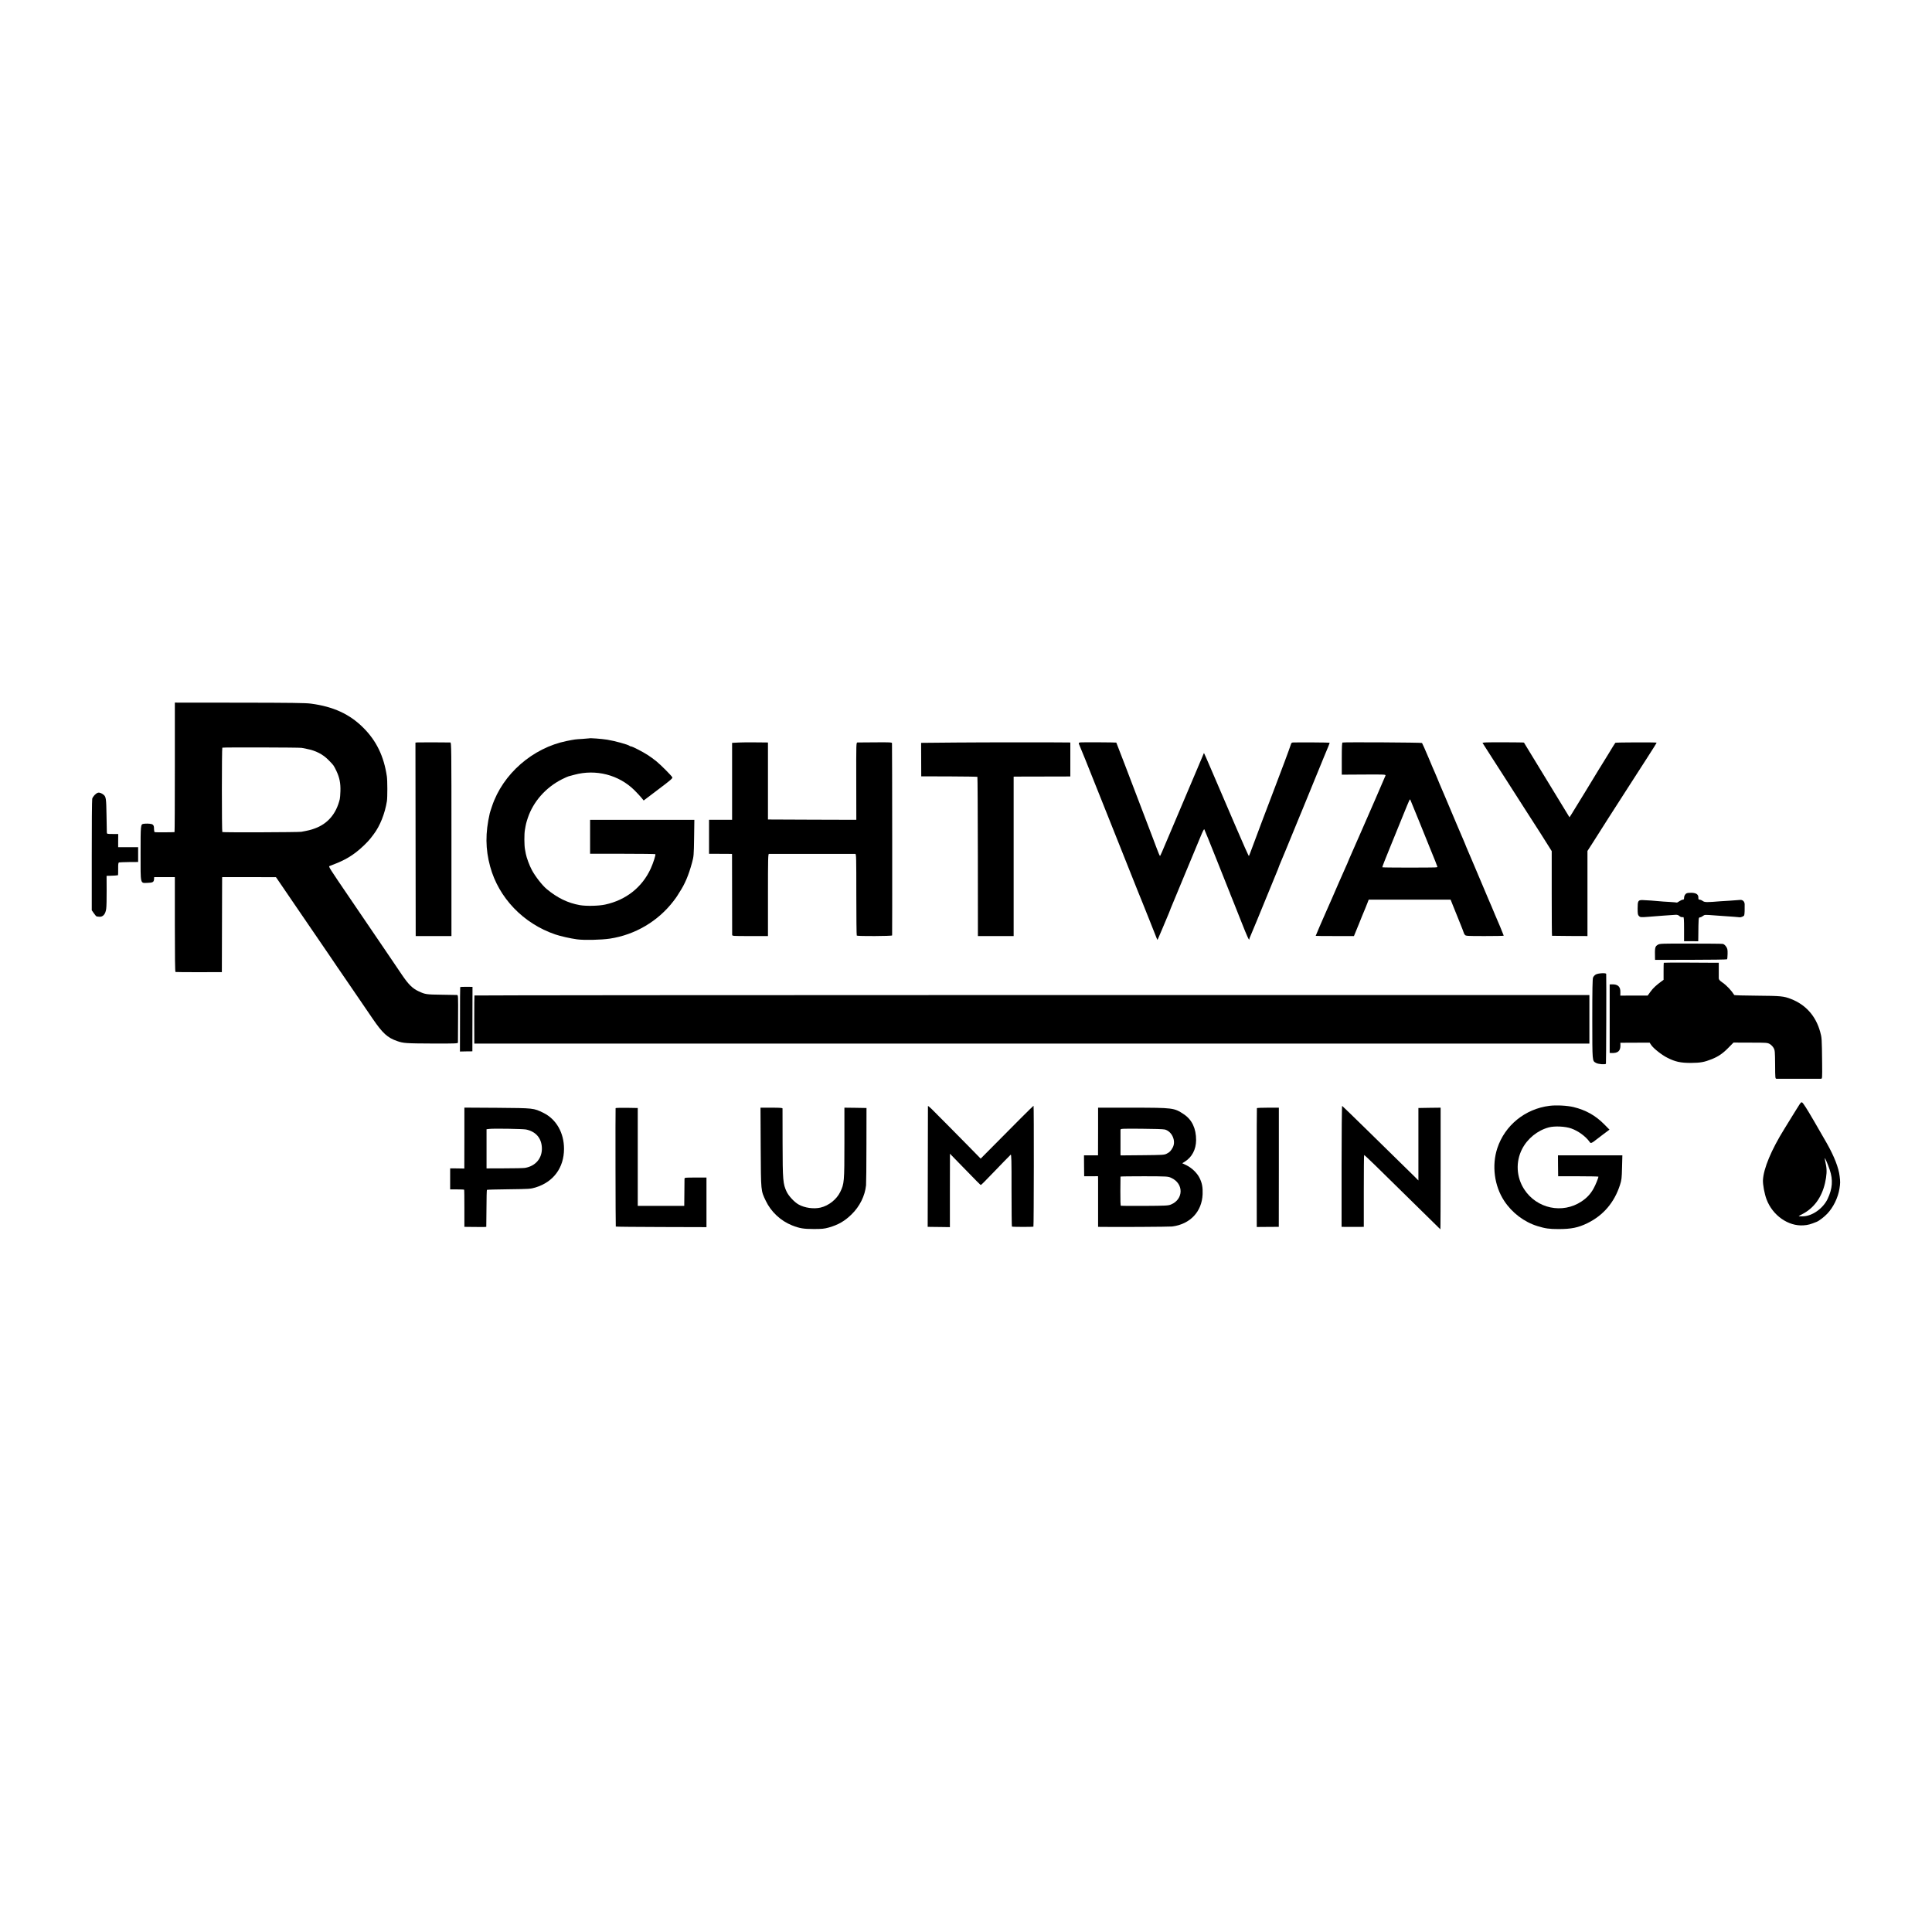 <?xml version="1.0" standalone="no"?>
<!DOCTYPE svg PUBLIC "-//W3C//DTD SVG 20010904//EN"
 "http://www.w3.org/TR/2001/REC-SVG-20010904/DTD/svg10.dtd">
<svg version="1.0" xmlns="http://www.w3.org/2000/svg"
 width="3000pt" height="3000pt" viewBox="0 0 3000 3000"
 preserveAspectRatio="xMidYMid meet">
<g transform="translate(0,3000) scale(0.1,-0.1)"
fill="#000000" stroke="none">
<path d="M2715 18085 c0 -553 -2 -1005 -5 -1006 -16 -3 -297 -5 -307 -1 -6 2
-11 21 -11 41 1 59 -10 79 -44 86 -32 7 -87 8 -122 2 -42 -8 -43 -18 -43 -458
0 -495 -8 -461 108 -458 81 2 98 12 101 57 l2 32 161 0 160 0 0 -735 c0 -489
3 -736 10 -738 5 -2 170 -3 365 -3 l355 1 2 710 c1 391 2 722 2 738 l1 27 418
0 417 -1 16 -22 c8 -12 64 -94 124 -182 60 -88 127 -187 150 -220 23 -33 89
-130 147 -215 104 -152 168 -246 385 -563 59 -87 113 -165 118 -174 6 -9 15
-24 22 -32 7 -9 104 -150 215 -314 112 -163 257 -376 323 -473 156 -228 230
-297 383 -350 99 -34 132 -36 560 -38 333 -1 382 1 383 14 0 8 1 178 2 378 2
356 2 362 -18 362 -11 1 -117 2 -235 4 -241 3 -257 6 -355 51 -98 45 -159 104
-263 257 -49 73 -122 180 -161 238 -40 58 -124 182 -187 275 -152 224 -314
463 -449 660 -337 495 -347 510 -328 517 191 71 295 125 414 216 74 56 184
162 226 218 13 16 33 42 45 59 98 128 175 322 206 515 9 59 9 321 -1 385 -46
312 -162 552 -366 755 -211 211 -464 328 -813 374 -81 11 -314 14 -1108 15
l-1005 1 0 -1005z m1970 302 c17 -4 53 -11 80 -16 137 -26 248 -83 335 -172
83 -84 80 -81 123 -169 49 -103 67 -192 63 -315 -2 -55 -6 -111 -10 -124 -55
-228 -187 -383 -390 -456 -57 -21 -97 -31 -206 -51 -41 -8 -1218 -12 -1228 -4
-9 7 -9 1303 0 1310 9 7 1197 4 1233 -3z"/>
<path d="M9148 18535 c-2 -1 -50 -5 -108 -9 -108 -6 -115 -7 -240 -32 -529
-107 -993 -512 -1160 -1013 -18 -52 -33 -101 -35 -110 -70 -306 -68 -554 6
-826 132 -486 515 -886 1012 -1055 82 -28 235 -62 337 -76 114 -15 373 -9 510
11 393 60 748 270 988 583 34 45 62 84 62 87 0 2 13 23 29 47 86 130 143 265
197 463 26 95 28 113 32 383 l4 282 -810 0 -809 0 0 -264 0 -263 504 0 c277 0
506 -3 509 -6 9 -9 -32 -137 -71 -223 -133 -291 -384 -490 -708 -560 -101 -22
-293 -26 -392 -9 -187 33 -350 112 -516 250 -69 58 -176 194 -230 295 -37 68
-83 192 -94 252 -3 13 -9 44 -13 70 -12 61 -13 239 -1 303 15 89 20 109 45
185 85 253 278 472 531 600 45 22 90 43 100 45 10 3 52 14 93 25 333 90 688
-1 930 -239 36 -36 84 -87 106 -113 l39 -48 227 172 c189 142 226 174 218 188
-15 28 -180 194 -248 249 -35 28 -93 71 -130 95 -78 51 -243 136 -264 136 -8
0 -18 4 -23 9 -21 19 -231 77 -345 95 -86 14 -274 28 -282 21z"/>
<path d="M6483 18472 l-32 -3 2 -1502 2 -1502 278 0 277 0 0 1502 c0 1425 -1
1503 -17 1504 -79 2 -485 3 -510 1z"/>
<path d="M11466 18470 l-98 -5 0 -597 0 -598 -179 0 -179 0 0 -264 0 -264 158
0 c86 -1 167 -1 178 -1 l21 -1 1 -617 c1 -340 1 -627 1 -638 1 -20 7 -20 279
-20 l277 0 0 638 c0 559 2 637 15 638 21 1 1321 1 1341 0 15 -1 16 -58 16
-631 0 -347 3 -634 7 -638 12 -11 545 -9 549 3 3 9 1 2950 -2 2985 -1 13 -36
15 -259 13 -141 -1 -266 -2 -277 -2 -20 -1 -20 -8 -19 -601 l1 -600 -686 2
-686 3 0 598 0 597 -25 1 c-143 3 -354 3 -434 -1z"/>
<path d="M14849 18470 l-546 -5 1 -260 1 -260 433 -1 c238 -1 435 -4 439 -7 3
-4 6 -561 7 -1239 l1 -1233 278 0 277 0 0 1237 0 1238 23 1 c12 0 210 1 440 1
l417 1 0 263 0 264 -22 1 c-136 3 -1326 3 -1749 -1z"/>
<path d="M16773 18472 c-25 -4 -28 -13 -13 -40 6 -9 141 -345 301 -747 159
-401 316 -795 349 -875 67 -167 204 -509 261 -655 45 -112 52 -129 67 -165 6
-14 56 -140 112 -280 55 -140 105 -266 111 -280 l11 -25 13 25 c7 14 34 77 60
140 45 109 55 133 101 240 10 24 19 47 20 50 0 3 5 16 11 30 6 14 106 255 222
535 117 281 230 554 253 608 22 54 44 95 48 90 4 -4 89 -215 190 -468 100
-253 188 -474 196 -492 8 -17 14 -33 14 -36 0 -2 8 -22 17 -43 9 -22 17 -41
18 -44 1 -3 7 -18 14 -35 6 -16 62 -157 124 -312 98 -249 127 -311 127 -273 0
6 9 29 20 53 10 23 55 130 99 237 75 186 301 737 324 790 5 14 11 30 13 35 1
6 16 42 32 80 30 71 99 236 219 530 35 88 72 176 80 195 8 19 19 44 23 55 5
11 24 58 43 105 20 47 56 137 82 200 25 63 50 124 55 135 5 11 41 99 80 195
39 96 79 195 90 220 66 155 89 214 86 217 -3 4 -461 7 -562 4 -28 -1 -33 -6
-42 -38 -8 -31 -166 -454 -241 -648 -44 -112 -365 -963 -388 -1029 -8 -22 -17
-44 -20 -49 -3 -4 -97 206 -209 468 -112 262 -210 491 -218 508 -35 80 -60
139 -161 375 -59 139 -109 251 -110 250 -1 -2 -51 -118 -109 -258 -59 -140
-113 -268 -121 -285 -7 -16 -106 -249 -219 -517 -235 -555 -227 -538 -235
-538 -3 0 -26 53 -50 118 -24 64 -51 137 -61 162 -63 165 -329 861 -435 1140
-70 184 -129 337 -131 339 -4 4 -531 7 -561 3z"/>
<path d="M20847 18470 c-9 -4 -12 -66 -12 -252 l0 -247 342 2 c325 2 342 1
337 -16 -4 -14 -298 -689 -348 -802 -8 -16 -28 -64 -46 -105 -18 -41 -43 -97
-55 -125 -13 -27 -37 -84 -55 -125 -18 -41 -43 -99 -56 -128 -13 -29 -24 -55
-24 -57 0 -2 -13 -33 -29 -67 -15 -35 -43 -97 -61 -138 -18 -41 -41 -95 -53
-120 -11 -25 -57 -130 -102 -235 -46 -104 -94 -215 -108 -245 -36 -80 -147
-337 -147 -342 0 -2 134 -3 297 -3 l297 0 37 90 c20 50 42 101 47 115 6 14 25
61 42 105 18 44 40 98 50 120 9 22 25 61 35 88 l18 47 636 0 636 0 29 -73 c15
-39 61 -154 102 -253 41 -100 74 -186 74 -190 0 -5 7 -18 16 -29 14 -19 27
-20 309 -20 162 0 295 2 295 6 0 6 -107 264 -135 324 -7 17 -30 71 -50 120
-21 50 -46 108 -56 130 -9 22 -36 85 -59 140 -23 55 -47 114 -55 130 -7 17
-57 134 -110 260 -53 127 -105 249 -116 272 -10 24 -19 45 -19 48 0 2 -11 28
-24 57 -13 29 -61 141 -106 248 -133 315 -250 593 -265 625 -7 17 -25 59 -39
95 -15 36 -31 74 -36 85 -6 11 -51 117 -100 235 -50 118 -94 218 -99 223 -8 8
-1214 15 -1234 7z m1188 -1220 c70 -173 152 -376 182 -450 63 -154 92 -227
100 -252 6 -21 49 -19 -480 -20 -203 0 -370 2 -373 5 -3 2 52 143 122 313 69
170 159 390 199 489 111 272 106 261 115 245 4 -8 65 -157 135 -330z"/>
<path d="M23047 18470 l-27 -5 64 -100 c36 -55 86 -134 112 -175 77 -121 154
-241 193 -300 20 -30 41 -62 46 -72 6 -10 111 -175 235 -367 237 -368 301
-468 378 -592 l47 -75 0 -657 c0 -361 2 -658 5 -658 3 -1 128 -2 278 -3 l272
-1 0 660 0 661 90 140 c49 76 103 162 120 189 17 28 68 107 113 178 45 70 172
267 282 439 110 171 261 406 336 522 75 116 135 212 133 214 -4 7 -635 5 -641
-2 -4 -3 -55 -86 -114 -184 -59 -97 -111 -182 -116 -188 -4 -5 -13 -19 -19
-30 -20 -34 -406 -668 -435 -712 l-28 -43 -14 23 c-12 18 -438 717 -645 1058
-25 41 -47 77 -48 79 -4 5 -587 7 -617 1z"/>
<path d="M1522 17691 c-33 -9 -80 -58 -90 -94 -4 -18 -8 -414 -7 -882 l0 -850
33 -47 c18 -27 38 -49 45 -49 7 -1 23 -3 37 -4 58 -6 98 39 109 122 5 31 8
159 7 284 l-1 229 50 1 c49 1 114 5 126 8 3 0 5 44 4 97 -1 74 2 98 13 102 8
2 78 5 155 6 l142 1 0 115 0 115 -155 0 -155 0 0 103 1 102 -88 0 c-84 0 -88
1 -89 23 0 12 -3 135 -5 272 -4 252 -8 282 -44 313 -30 25 -66 39 -88 33z"/>
<path d="M26193 16130 c-26 -11 -43 -40 -43 -74 0 -19 -5 -26 -19 -26 -10 0
-34 -11 -54 -24 -19 -13 -37 -23 -39 -21 -2 2 -55 6 -118 10 -63 3 -128 8
-145 10 -48 6 -226 18 -273 19 -65 0 -73 -14 -73 -129 0 -83 3 -102 19 -117
22 -23 30 -23 147 -14 148 12 334 26 419 31 27 2 46 -3 60 -16 19 -18 36 -23
64 -20 9 2 12 -42 12 -186 l0 -188 110 0 110 -1 1 61 c3 311 3 308 25 310 12
1 33 11 47 22 27 21 25 21 192 8 44 -4 107 -8 140 -10 79 -5 229 -16 235 -18
20 -5 69 15 74 31 6 17 9 100 7 170 -1 45 -32 73 -73 68 -18 -2 -85 -7 -148
-11 -63 -4 -135 -8 -160 -10 -205 -17 -239 -17 -269 4 -16 12 -38 21 -49 21
-17 0 -20 6 -20 31 2 48 -30 72 -99 76 -32 1 -68 -1 -80 -7z"/>
<path d="M25743 15330 c-45 -27 -48 -43 -44 -210 l1 -25 555 1 c305 0 558 4
562 8 5 4 8 42 9 84 1 66 -2 82 -23 113 -15 22 -35 39 -51 42 -14 3 -240 5
-502 5 -449 1 -478 0 -507 -18z"/>
<path d="M25835 15050 c-2 -3 -3 -63 -3 -135 l0 -130 -28 -20 c-83 -60 -134
-107 -174 -162 l-45 -62 -213 0 -212 -1 1 48 c4 90 -37 130 -131 127 l-35 -1
0 -532 0 -532 25 -1 c102 -5 143 30 142 120 l-1 39 227 1 227 1 27 -40 c36
-52 164 -153 249 -195 122 -62 205 -80 364 -80 148 1 210 12 327 59 101 41
170 88 254 174 l82 83 262 -1 c248 0 264 -1 300 -21 21 -12 48 -39 60 -61 21
-37 22 -52 24 -259 1 -212 2 -219 21 -220 32 -1 668 -1 691 0 20 1 20 5 18
244 -4 381 -5 395 -31 487 -69 246 -224 419 -453 508 -112 44 -159 48 -525 51
-192 1 -352 6 -355 10 -44 70 -117 148 -182 193 -45 31 -58 47 -59 67 0 14 0
74 0 134 l0 107 -37 0 c-324 4 -815 4 -817 0z"/>
<path d="M24778 14867 c-16 -9 -35 -30 -41 -46 -9 -21 -12 -186 -12 -647 1
-674 -2 -644 58 -679 33 -20 144 -28 154 -13 4 8 8 1323 4 1395 -1 19 -128 12
-163 -10z"/>
<path d="M7146 14672 c-2 -4 -3 -230 -3 -503 l-1 -497 97 2 96 1 1 500 1 501
-94 1 c-51 1 -95 -2 -97 -5z"/>
<path d="M7367 14542 c-2 -4 -3 -173 -3 -377 l1 -370 8658 0 8657 0 0 377 0
377 -8655 0 c-4760 0 -8656 -4 -8658 -7z"/>
<path d="M27904 12789 c-38 -60 -76 -122 -85 -137 -9 -15 -58 -94 -109 -177
-206 -331 -326 -620 -335 -800 -3 -68 23 -211 56 -299 94 -249 337 -420 574
-403 71 5 106 15 205 55 36 14 118 77 164 126 94 99 167 249 189 388 13 81 14
109 3 193 -15 131 -84 308 -198 510 -116 204 -297 516 -328 560 -72 106 -57
108 -136 -16z m508 -954 c53 -157 43 -292 -33 -452 -71 -148 -237 -266 -381
-270 -37 -1 -68 0 -68 2 0 2 23 16 52 30 182 92 304 257 357 485 26 115 31
200 15 279 -26 126 -26 129 2 71 14 -30 39 -95 56 -145z"/>
<path d="M24062 12829 c-380 -47 -695 -303 -812 -659 -88 -268 -46 -585 107
-817 122 -186 310 -328 517 -392 121 -37 182 -46 326 -46 198 0 307 22 450 92
246 121 417 320 505 593 25 77 28 103 32 273 l5 187 -500 0 -500 0 1 -162 2
-163 313 0 c171 0 312 -3 312 -6 0 -20 -45 -131 -75 -184 -47 -85 -104 -146
-187 -201 -295 -197 -695 -112 -890 188 -123 189 -135 429 -32 628 84 162 239
287 414 334 90 24 258 16 349 -17 110 -39 225 -124 285 -209 14 -20 18 -20 41
-8 13 7 33 20 42 29 10 9 65 51 122 93 l103 77 -83 84 c-135 136 -283 219
-473 266 -98 24 -267 33 -374 20z"/>
<path d="M14409 12825 c0 -6 -1 -430 -2 -942 l-2 -933 40 -1 c22 0 100 -1 173
-2 l132 -2 0 570 1 570 136 -140 c283 -291 336 -345 343 -345 7 0 64 57 201
200 108 113 249 257 263 270 11 9 14 -87 13 -550 0 -308 3 -563 6 -566 7 -7
327 -7 334 -1 7 8 9 1877 2 1877 -5 0 -307 -301 -679 -678 l-142 -143 -189
193 c-202 205 -481 487 -573 578 -31 30 -56 50 -57 45z"/>
<path d="M20832 11890 l0 -940 42 -1 c50 -1 218 -1 267 0 l36 1 0 555 c0 306
2 557 5 560 2 2 81 -71 175 -163 125 -122 976 -958 1009 -991 2 -2 4 422 4
943 l0 946 -172 -2 -173 -3 0 -562 0 -563 -70 70 c-38 38 -131 129 -206 202
-75 73 -308 302 -518 508 -210 206 -386 376 -390 378 -5 2 -9 -420 -9 -938z"/>
<path d="M7211 12383 c0 -230 0 -443 -1 -473 l0 -55 -110 2 -110 1 0 -163 0
-164 106 0 c59 0 109 -2 111 -5 3 -2 4 -133 4 -290 l0 -286 37 -1 c211 -3 302
-3 303 1 1 3 2 132 3 287 0 155 4 284 7 287 3 3 156 7 340 9 320 4 337 5 414
28 279 85 442 306 443 598 1 251 -121 463 -321 561 -153 74 -142 73 -714 78
l-512 3 0 -418z m959 78 c149 -32 236 -131 244 -278 9 -164 -95 -290 -262
-318 -24 -4 -168 -7 -320 -7 l-277 -1 0 304 0 304 40 5 c68 9 527 1 575 -9z"/>
<path d="M9559 12793 c-4 -39 -1 -1834 3 -1839 4 -3 322 -6 707 -7 l701 -2 0
385 0 385 -170 0 c-164 0 -170 0 -171 -20 0 -11 -1 -110 -2 -220 l-2 -200
-361 0 -361 0 0 760 0 760 -171 3 c-95 1 -172 -1 -173 -5z"/>
<path d="M11812 12183 c4 -691 2 -668 79 -829 81 -171 232 -312 409 -382 117
-46 178 -56 335 -56 127 0 163 3 234 23 148 42 248 100 355 205 126 123 207
287 224 451 3 33 6 317 6 630 l1 570 -172 3 -171 2 0 -547 c0 -607 -3 -634
-65 -762 -56 -115 -178 -212 -304 -242 -107 -25 -248 -6 -343 48 -66 37 -153
131 -185 198 -57 122 -62 177 -63 755 0 289 -1 531 -1 538 -1 9 -42 12 -171
12 l-171 0 3 -617z"/>
<path d="M17051 12463 c0 -186 -1 -353 -1 -370 l0 -33 -109 0 -109 0 1 -162 2
-163 108 0 107 1 1 -66 c0 -36 0 -212 0 -392 l0 -328 32 -1 c228 -4 1078 1
1118 6 280 36 463 231 473 502 4 106 -8 171 -47 251 -38 78 -122 159 -208 200
l-61 29 37 23 c113 70 177 190 178 335 1 181 -64 319 -191 403 -151 100 -163
101 -800 102 l-531 0 0 -337z m1037 -2 c111 -30 176 -177 123 -278 -29 -54
-50 -76 -96 -98 -37 -19 -65 -20 -377 -23 l-338 -3 -1 23 c-1 30 -1 347 0 373
1 20 7 20 325 18 192 -1 340 -6 364 -12z m97 -750 c198 -88 196 -333 -3 -415
-43 -17 -78 -19 -407 -21 -198 -1 -364 0 -370 2 -6 2 -9 85 -8 226 1 122 2
224 2 227 1 3 166 5 369 5 357 -1 368 -2 417 -24z"/>
<path d="M19517 12793 c-2 -5 -3 -421 -3 -927 l1 -919 70 1 c39 0 116 1 171 1
l101 1 1 925 0 925 -169 0 c-92 0 -170 -3 -172 -7z"/>
</g>
</svg>
